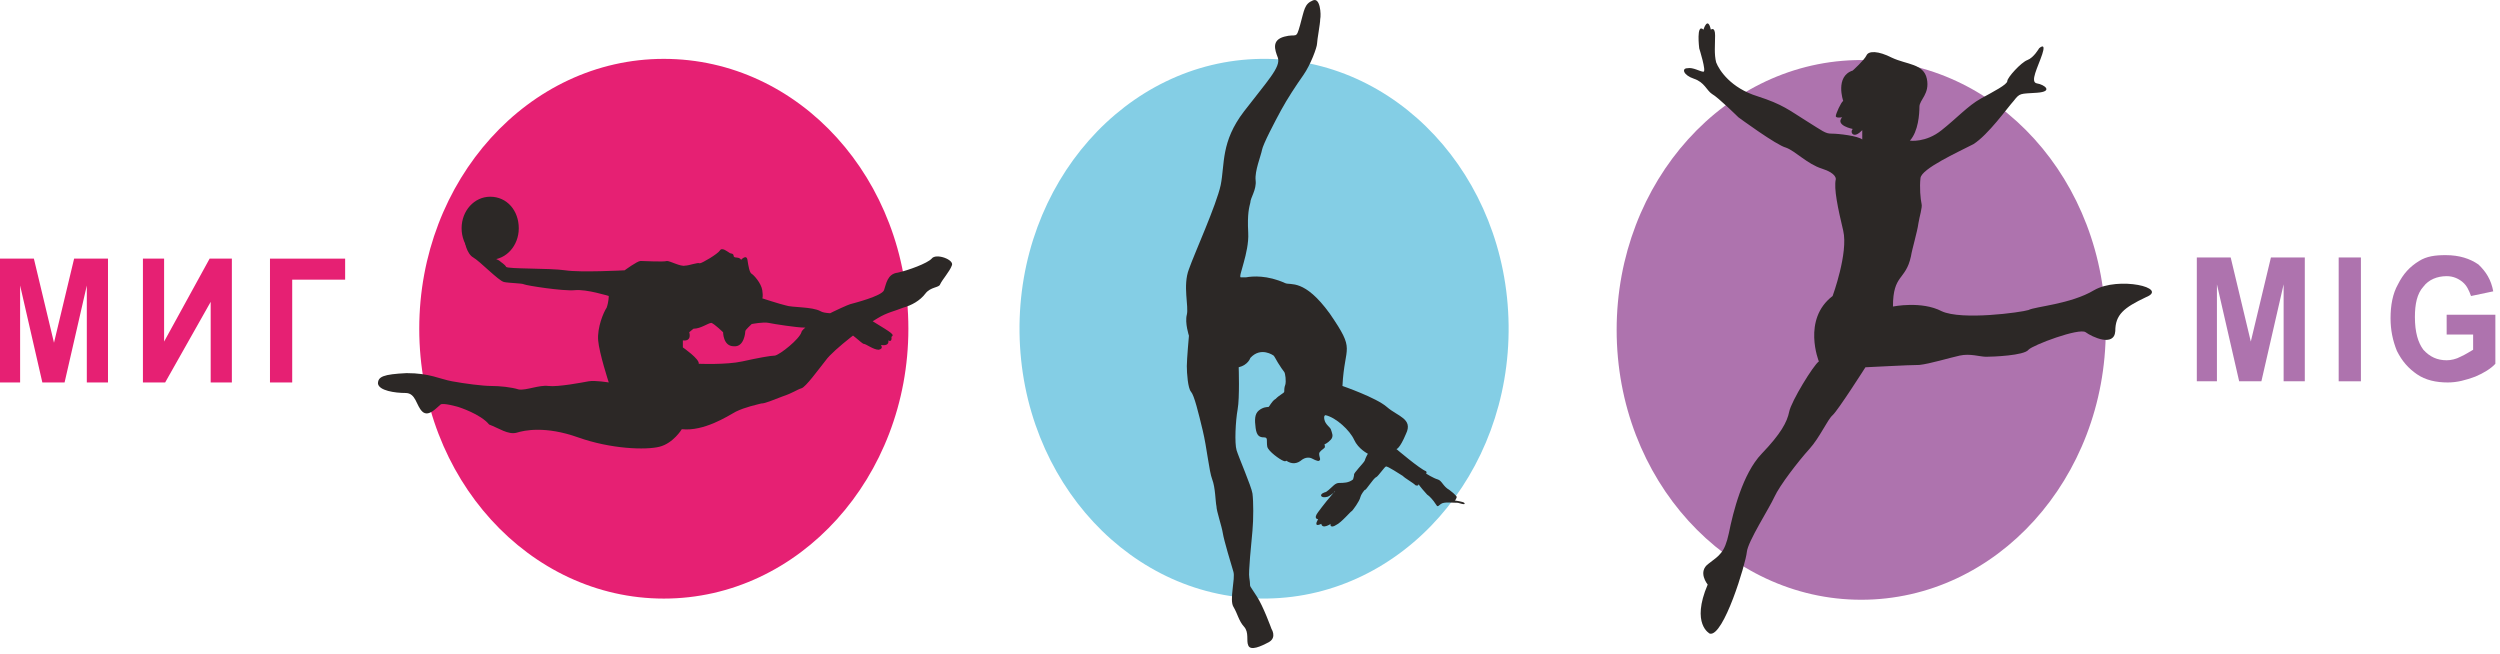 <?xml version="1.0" encoding="UTF-8"?> <svg xmlns="http://www.w3.org/2000/svg" width="214" height="56" viewBox="0 0 214 56" fill="none"><path d="M77.757 28.139C77.757 40.839 68.422 51.239 56.822 51.239C45.313 51.239 35.888 40.939 35.888 28.139C35.888 15.439 45.222 5.039 56.822 5.039C68.422 5.039 77.757 15.339 77.757 28.139Z" fill="#E62073"></path><path d="M39.241 34.839C39.241 34.839 37.881 34.439 37.7 34.639C37.428 34.839 36.703 35.739 36.16 35.239C35.616 34.739 35.616 33.639 34.709 33.639C33.803 33.639 32.444 33.439 32.353 32.839C32.353 32.239 32.806 32.039 34.8 31.939C36.794 31.939 37.61 32.439 38.697 32.639C39.785 32.839 41.325 33.039 42.05 33.039C42.775 33.039 43.772 33.139 44.406 33.339C45.041 33.439 46.128 32.939 46.944 33.039C47.76 33.139 49.844 32.739 50.388 32.639C50.931 32.539 52.11 32.739 52.11 32.739C52.11 32.739 51.294 30.239 51.203 29.139C51.113 28.039 51.656 26.739 51.928 26.339C52.109 25.839 52.11 25.339 52.11 25.339C52.11 25.339 50.206 24.739 49.209 24.839C48.213 24.939 45.041 24.439 44.86 24.339C44.678 24.239 43.591 24.239 43.138 24.139C42.685 24.039 41.053 22.339 40.51 22.039C39.966 21.739 39.694 20.639 39.785 20.239C39.785 20.239 39.875 20.139 39.966 20.339C39.966 20.339 39.966 19.839 40.238 20.239C40.51 20.639 41.144 21.539 41.144 21.539C41.144 21.539 40.963 20.439 40.963 20.339C41.053 20.239 41.144 19.839 41.416 20.539C41.597 21.139 41.506 21.439 41.778 21.739C42.05 22.039 42.684 22.239 42.775 22.339C42.866 22.439 43.228 22.639 43.319 22.839C43.41 23.039 47.035 22.939 48.394 23.139C49.663 23.339 53.469 23.139 53.469 23.139C53.469 23.139 54.556 22.339 54.828 22.339C55.1 22.339 56.822 22.439 57.094 22.339C57.366 22.339 58.272 22.839 58.635 22.739C58.997 22.739 59.722 22.439 59.903 22.539C60.085 22.539 61.444 21.739 61.625 21.439C61.806 21.139 62.26 21.539 62.441 21.639C62.531 21.739 62.803 21.639 62.803 21.939C62.894 22.139 63.256 21.939 63.438 22.239C63.438 22.239 63.891 21.739 63.981 22.239C64.072 22.839 64.163 23.339 64.344 23.439C64.525 23.539 65.16 24.239 65.25 24.839C65.341 25.439 65.25 25.539 65.25 25.539C65.25 25.539 66.791 26.039 67.244 26.139C67.788 26.339 69.51 26.239 70.235 26.639C70.869 27.039 73.135 26.539 74.766 27.539C76.397 28.539 76.578 28.639 76.306 28.839C76.306 28.839 76.397 29.339 76.034 29.139C76.034 29.139 76.216 29.639 75.4 29.539C75.4 29.539 75.672 29.839 75.219 29.939C74.766 29.939 74.131 29.439 73.95 29.439C73.769 29.439 72.863 28.439 72.319 28.339C71.775 28.339 69.419 28.039 68.784 28.039C68.241 28.039 66.247 27.739 65.794 27.639C65.341 27.539 64.344 27.739 64.344 27.739C64.344 27.739 63.8 28.239 63.8 28.339C63.8 28.439 63.709 29.739 62.803 29.639C61.897 29.639 61.897 28.439 61.897 28.439C61.897 28.439 61.172 27.739 60.9 27.639C60.628 27.639 59.994 28.139 59.36 28.139L58.997 28.439C58.997 28.439 59.269 29.239 58.453 29.139V29.739C58.453 29.739 59.903 30.739 59.813 31.139C59.813 31.139 62.169 31.239 63.528 30.939C64.888 30.639 65.975 30.439 66.338 30.439C66.791 30.339 68.422 29.039 68.603 28.439C68.694 27.839 72.409 26.139 72.772 26.039C73.135 25.939 75.491 25.339 75.672 24.839C75.853 24.339 75.944 23.439 76.85 23.339C77.756 23.139 79.388 22.539 79.75 22.139C80.113 21.639 81.744 22.239 81.472 22.739C81.291 23.239 80.656 23.939 80.475 24.339C80.385 24.639 79.659 24.539 79.206 25.139C78.753 25.739 78.028 26.139 77.303 26.339C76.578 26.639 75.944 26.739 75.128 27.239C74.222 27.739 71.322 29.939 70.688 30.839C70.053 31.639 68.966 33.139 68.603 33.239C68.241 33.339 67.878 33.639 66.972 33.939C66.156 34.239 65.522 34.539 65.159 34.539C64.797 34.639 63.8 34.839 62.985 35.239C62.26 35.639 60.266 36.939 58.363 36.739C58.363 36.739 57.638 37.939 56.459 38.239C55.281 38.539 52.291 38.439 49.481 37.439C46.672 36.439 44.859 36.839 44.225 37.039C43.5 37.239 42.684 36.639 41.869 36.339C41.144 35.439 39.241 34.839 39.241 34.839Z" fill="#2C2826"></path><path d="M44.407 19.539C44.407 21.039 43.319 22.239 41.96 22.239C40.6 22.239 39.513 21.039 39.513 19.539C39.513 18.039 40.6 16.839 41.96 16.839C43.41 16.839 44.407 18.039 44.407 19.539Z" fill="#2C2826"></path><path d="M180.253 28.239C180.253 40.939 170.919 51.339 159.319 51.339C147.81 51.339 138.385 41.039 138.385 28.239C138.385 15.539 147.719 5.139 159.319 5.139C170.919 5.139 180.253 15.439 180.253 28.239Z" fill="#AE73AE"></path><path d="M146.359 54.239C146.359 54.239 144.728 53.439 146.178 50.039C146.178 50.039 145.272 48.939 146.269 48.239C147.175 47.539 147.628 47.339 147.991 45.639C148.353 43.839 149.169 40.539 150.8 38.839C152.431 37.139 152.975 36.139 153.156 35.239C153.338 34.339 155.241 31.239 155.694 30.939C155.694 30.939 154.244 27.339 156.872 25.339C156.872 25.339 158.231 21.639 157.778 19.739C157.325 17.839 156.963 16.139 157.144 15.339C157.144 15.339 157.234 14.839 155.966 14.439C154.697 14.039 153.7 12.939 152.884 12.639C152.069 12.439 148.806 10.039 148.806 10.039C148.806 10.039 147.084 8.339 146.541 8.039C146.087 7.739 145.906 7.039 145 6.739C144.094 6.439 143.913 5.839 144.456 5.839C144.909 5.739 145.544 6.139 145.816 6.139C146.088 6.139 145.453 4.139 145.453 4.139C145.453 4.139 145.181 1.939 145.816 2.539C145.816 2.539 146.178 1.339 146.45 2.539C146.45 2.539 146.812 2.239 146.812 3.039C146.812 3.839 146.722 4.639 146.903 5.339C147.175 6.039 148.172 7.539 150.438 8.239C152.613 8.939 153.156 9.439 154.606 10.339C156.056 11.239 156.237 11.439 156.781 11.439C157.416 11.439 159.047 11.639 159.409 11.939V11.139C159.409 11.139 159.047 11.539 158.775 11.539C158.503 11.539 158.412 11.239 158.594 11.039C158.594 11.039 157.053 10.739 157.688 10.039C157.688 10.039 157.144 10.139 157.144 9.939C157.144 9.739 157.597 8.739 157.778 8.639C157.778 8.639 157.053 6.539 158.594 6.039C158.594 6.039 159.591 5.139 159.772 4.739C159.953 4.339 160.769 4.339 161.947 4.939C163.216 5.539 164.666 5.439 164.938 6.739C165.209 8.039 164.303 8.539 164.303 9.139C164.303 9.739 164.213 11.239 163.488 12.039C163.488 12.039 164.847 12.239 166.206 11.139C167.475 10.139 168.472 9.039 169.559 8.439C170.647 7.839 171.825 7.239 171.825 6.939C171.825 6.639 173.003 5.339 173.547 5.139C174.091 4.939 174.544 4.139 174.544 4.139C174.544 4.139 175.178 3.539 174.816 4.639C174.453 5.739 173.728 7.039 174.363 7.139C174.997 7.239 175.813 7.839 174.363 7.939C172.913 8.039 172.912 7.939 172.369 8.639C171.825 9.239 170.194 11.539 168.925 12.339C167.566 13.039 164.484 14.439 164.394 15.239C164.303 16.039 164.394 17.039 164.484 17.439C164.575 17.739 164.303 18.539 164.212 19.139C164.122 19.839 163.669 21.339 163.578 21.939C163.125 24.039 162.037 23.439 162.037 26.239C162.037 26.239 164.484 25.739 166.206 26.639C167.928 27.439 173.003 26.739 173.638 26.539C174.181 26.239 177.262 26.039 179.256 24.839C181.341 23.639 185.691 24.639 183.697 25.439C181.794 26.339 181.069 26.939 181.069 28.339C180.978 29.739 179.075 28.839 178.531 28.439C177.987 28.039 174 29.539 173.638 29.939C173.275 30.439 170.556 30.539 170.013 30.539C169.469 30.539 168.653 30.239 167.747 30.439C166.841 30.639 165.209 31.139 164.303 31.239C163.397 31.239 159.862 31.439 159.681 31.439C159.681 31.439 157.325 35.139 156.872 35.539C156.419 35.939 155.784 37.439 154.878 38.439C153.972 39.439 152.341 41.539 151.888 42.539C151.434 43.539 149.622 46.339 149.531 47.239C149.441 48.239 147.537 54.539 146.359 54.239Z" fill="#2C2826"></path><path d="M108.488 51.234C120.048 51.062 129.293 40.581 129.137 27.824C128.981 15.068 119.482 4.867 107.922 5.039C96.361 5.211 87.116 15.693 87.272 28.449C87.429 41.206 96.927 51.407 108.488 51.234Z" fill="#84CEE5"></path><path d="M111.289 26.739C111.198 26.639 111.198 26.639 111.289 26.739Z" fill="#2C2826"></path><path d="M109.023 20.839C109.113 20.839 109.204 20.839 109.204 20.839C109.113 20.839 109.023 20.839 109.023 20.839Z" fill="#2C2826"></path><path d="M115.91 36.639C115.91 36.639 115.819 36.639 115.819 36.739C115.91 36.639 115.91 36.639 115.91 36.639Z" fill="#2C2826"></path><path d="M125.335 43.039C125.245 42.939 124.52 42.839 124.52 42.839C124.61 42.839 124.701 42.539 124.701 42.539C124.701 42.539 124.61 42.339 124.067 41.939C123.523 41.639 123.432 41.139 123.07 41.039C122.707 40.939 122.073 40.539 122.073 40.539C122.164 40.439 122.073 40.339 122.073 40.339C121.529 40.139 119.535 38.439 119.535 38.439C119.535 38.439 119.807 38.439 120.351 37.139C120.985 35.839 119.626 35.639 118.72 34.839C117.814 34.039 114.914 33.039 114.914 33.039C115.095 29.439 116.092 30.139 113.826 26.839C111.651 23.839 110.473 24.439 110.02 24.239C108.479 23.539 107.21 23.639 106.667 23.739C106.576 23.739 106.485 23.739 106.395 23.739C106.304 23.739 106.304 23.739 106.214 23.739C105.942 23.739 106.939 21.639 106.848 19.939C106.757 18.239 106.939 17.739 107.029 17.339C107.029 16.939 107.573 16.239 107.482 15.439C107.392 14.639 107.935 13.339 108.026 12.839C108.117 12.339 109.114 10.439 109.657 9.439C110.201 8.439 110.926 7.339 111.56 6.439C112.195 5.539 112.739 4.039 112.739 3.739C112.739 3.439 113.01 2.039 113.01 1.639C113.101 1.239 113.01 -0.261 112.376 0.039C111.651 0.339 111.651 0.839 111.289 2.139C110.926 3.439 111.017 2.839 109.929 3.139C108.842 3.439 109.114 4.239 109.385 4.939C109.657 5.739 108.479 6.939 106.485 9.539C104.492 12.139 104.854 14.039 104.492 15.839C104.129 17.539 102.226 21.739 101.773 23.039C101.229 24.439 101.773 26.239 101.592 26.939C101.41 27.639 101.773 28.739 101.773 28.739C101.773 28.739 101.592 30.739 101.592 31.339C101.592 31.939 101.682 33.239 101.954 33.539C102.226 33.839 102.589 35.339 102.951 36.839C103.314 38.339 103.495 40.339 103.767 41.039C104.039 41.739 104.039 42.939 104.129 43.339C104.129 43.739 104.582 45.039 104.673 45.639C104.764 46.239 105.398 48.339 105.579 48.939C105.76 49.539 105.217 51.339 105.579 51.939C105.942 52.539 106.032 53.139 106.485 53.639C106.939 54.139 106.667 54.839 106.848 55.239C107.029 55.739 107.935 55.339 108.66 54.939C109.295 54.539 108.842 53.839 108.842 53.839C108.842 53.839 108.117 51.839 107.573 51.039C106.757 49.739 107.12 50.539 106.939 49.439C106.848 49.039 107.12 46.439 107.21 45.439C107.301 44.439 107.301 42.939 107.21 42.239C107.12 41.639 106.032 39.139 105.851 38.539C105.67 37.939 105.76 36.039 105.942 35.039C106.123 34.039 106.032 31.439 106.032 31.439C106.848 31.239 107.029 30.639 107.029 30.639C107.935 29.639 109.023 30.439 109.023 30.439C109.023 30.339 109.023 30.339 109.023 30.439C109.114 30.539 109.204 30.739 109.385 31.039C109.567 31.339 109.839 31.739 109.929 31.839C110.02 31.939 110.11 32.639 110.02 32.939C109.929 33.139 109.929 33.439 109.929 33.539C109.929 33.639 109.476 33.839 109.204 34.139C108.842 34.339 108.66 34.839 108.57 34.839C108.479 34.839 108.117 34.839 107.754 35.139C107.392 35.439 107.392 35.939 107.482 36.639C107.573 37.339 107.845 37.439 108.207 37.439C108.57 37.439 108.389 37.739 108.479 38.239C108.57 38.639 109.567 39.339 109.839 39.439C110.02 39.539 110.11 39.439 110.11 39.439C110.564 39.739 111.017 39.739 111.47 39.339C111.923 39.039 112.285 39.239 112.285 39.239C112.285 39.239 112.829 39.539 112.92 39.439C113.101 39.339 112.92 39.139 112.92 38.839C112.92 38.639 113.282 38.439 113.373 38.339C113.464 38.239 113.373 38.039 113.373 38.039C113.373 38.039 113.645 37.939 113.917 37.639C114.189 37.339 114.007 37.039 113.917 36.739C113.826 36.539 113.464 36.339 113.373 35.939C113.282 35.539 113.464 35.539 113.464 35.539C114.37 35.739 115.548 36.839 115.91 37.639C116.273 38.439 117.089 38.839 117.089 38.839C117.089 38.839 116.907 39.139 116.817 39.439C116.726 39.639 115.82 40.539 115.91 40.639C115.91 40.739 115.82 41.039 115.82 41.039C115.457 41.339 115.004 41.339 114.642 41.339C114.279 41.339 114.098 41.639 113.735 41.939C113.373 42.239 113.554 42.039 113.192 42.239C112.92 42.439 113.192 42.639 113.554 42.539C113.735 42.539 114.098 42.239 114.189 42.139C114.279 42.039 114.279 42.039 114.279 42.039C114.279 42.039 114.279 42.139 114.189 42.139C113.917 42.439 113.192 43.339 112.829 43.839C112.376 44.439 112.829 44.439 112.829 44.439C112.376 45.239 113.101 44.839 113.101 44.839C113.192 45.339 113.917 44.839 113.917 44.839C113.826 44.939 113.917 45.239 114.37 44.939C114.823 44.739 115.639 43.739 115.729 43.739C115.82 43.639 116.364 42.939 116.454 42.539C116.545 42.239 116.817 41.939 116.817 41.939C116.907 42.039 117.542 40.939 117.814 40.839C117.995 40.739 118.539 39.939 118.629 39.939C118.72 39.839 119.898 40.639 120.079 40.739C120.26 40.939 120.985 41.339 121.167 41.539C121.439 41.639 121.439 41.439 121.439 41.439C121.439 41.539 122.073 42.239 122.164 42.339C122.345 42.439 122.707 42.839 122.889 43.139C123.07 43.439 123.07 43.339 123.342 43.139C123.614 42.939 124.248 43.039 124.792 43.039C125.426 43.239 125.426 43.139 125.335 43.039Z" fill="#2C2826"></path><path d="M0 32.739V22.139H2.9L4.622 29.339L6.344 22.139H9.244V32.739H7.431V24.439L5.528 32.739H3.625L1.722 24.439V32.739H0Z" fill="#E62073"></path><path d="M12.234 22.139H14.047V29.239L17.944 22.139H19.847V32.739H18.034V25.839L14.137 32.739H12.234V22.139Z" fill="#E62073"></path><path d="M23.019 22.139H29.544V23.939H25.013V32.739H23.11V22.139H23.019Z" fill="#E62073"></path><path d="M188.047 32.639V22.039H190.947L192.669 29.239L194.391 22.039H197.291V32.639H195.478V24.339L193.575 32.639H191.672L189.769 24.339V32.639H188.047Z" fill="#AE73AE"></path><path d="M200.191 32.639V22.039H202.094V32.639H200.191Z" fill="#AE73AE"></path><path d="M209.434 28.739V26.939H213.603V31.139C213.241 31.539 212.606 31.939 211.881 32.239C211.066 32.539 210.341 32.739 209.525 32.739C208.528 32.739 207.622 32.539 206.897 32.039C206.172 31.539 205.628 30.939 205.175 30.039C204.812 29.139 204.631 28.239 204.631 27.239C204.631 26.139 204.812 25.139 205.266 24.339C205.719 23.439 206.263 22.839 207.078 22.339C207.712 21.939 208.438 21.839 209.344 21.839C210.522 21.839 211.428 22.139 212.153 22.639C212.788 23.239 213.241 23.939 213.422 24.939L211.519 25.339C211.337 24.839 211.156 24.439 210.794 24.139C210.431 23.839 209.978 23.639 209.434 23.639C208.619 23.639 207.894 23.939 207.441 24.539C206.897 25.139 206.716 26.039 206.716 27.139C206.716 28.439 206.987 29.339 207.441 29.939C207.984 30.539 208.619 30.839 209.434 30.839C209.797 30.839 210.25 30.739 210.612 30.539C211.066 30.339 211.338 30.139 211.7 29.939V28.639H209.434V28.739Z" fill="#AE73AE"></path></svg> 